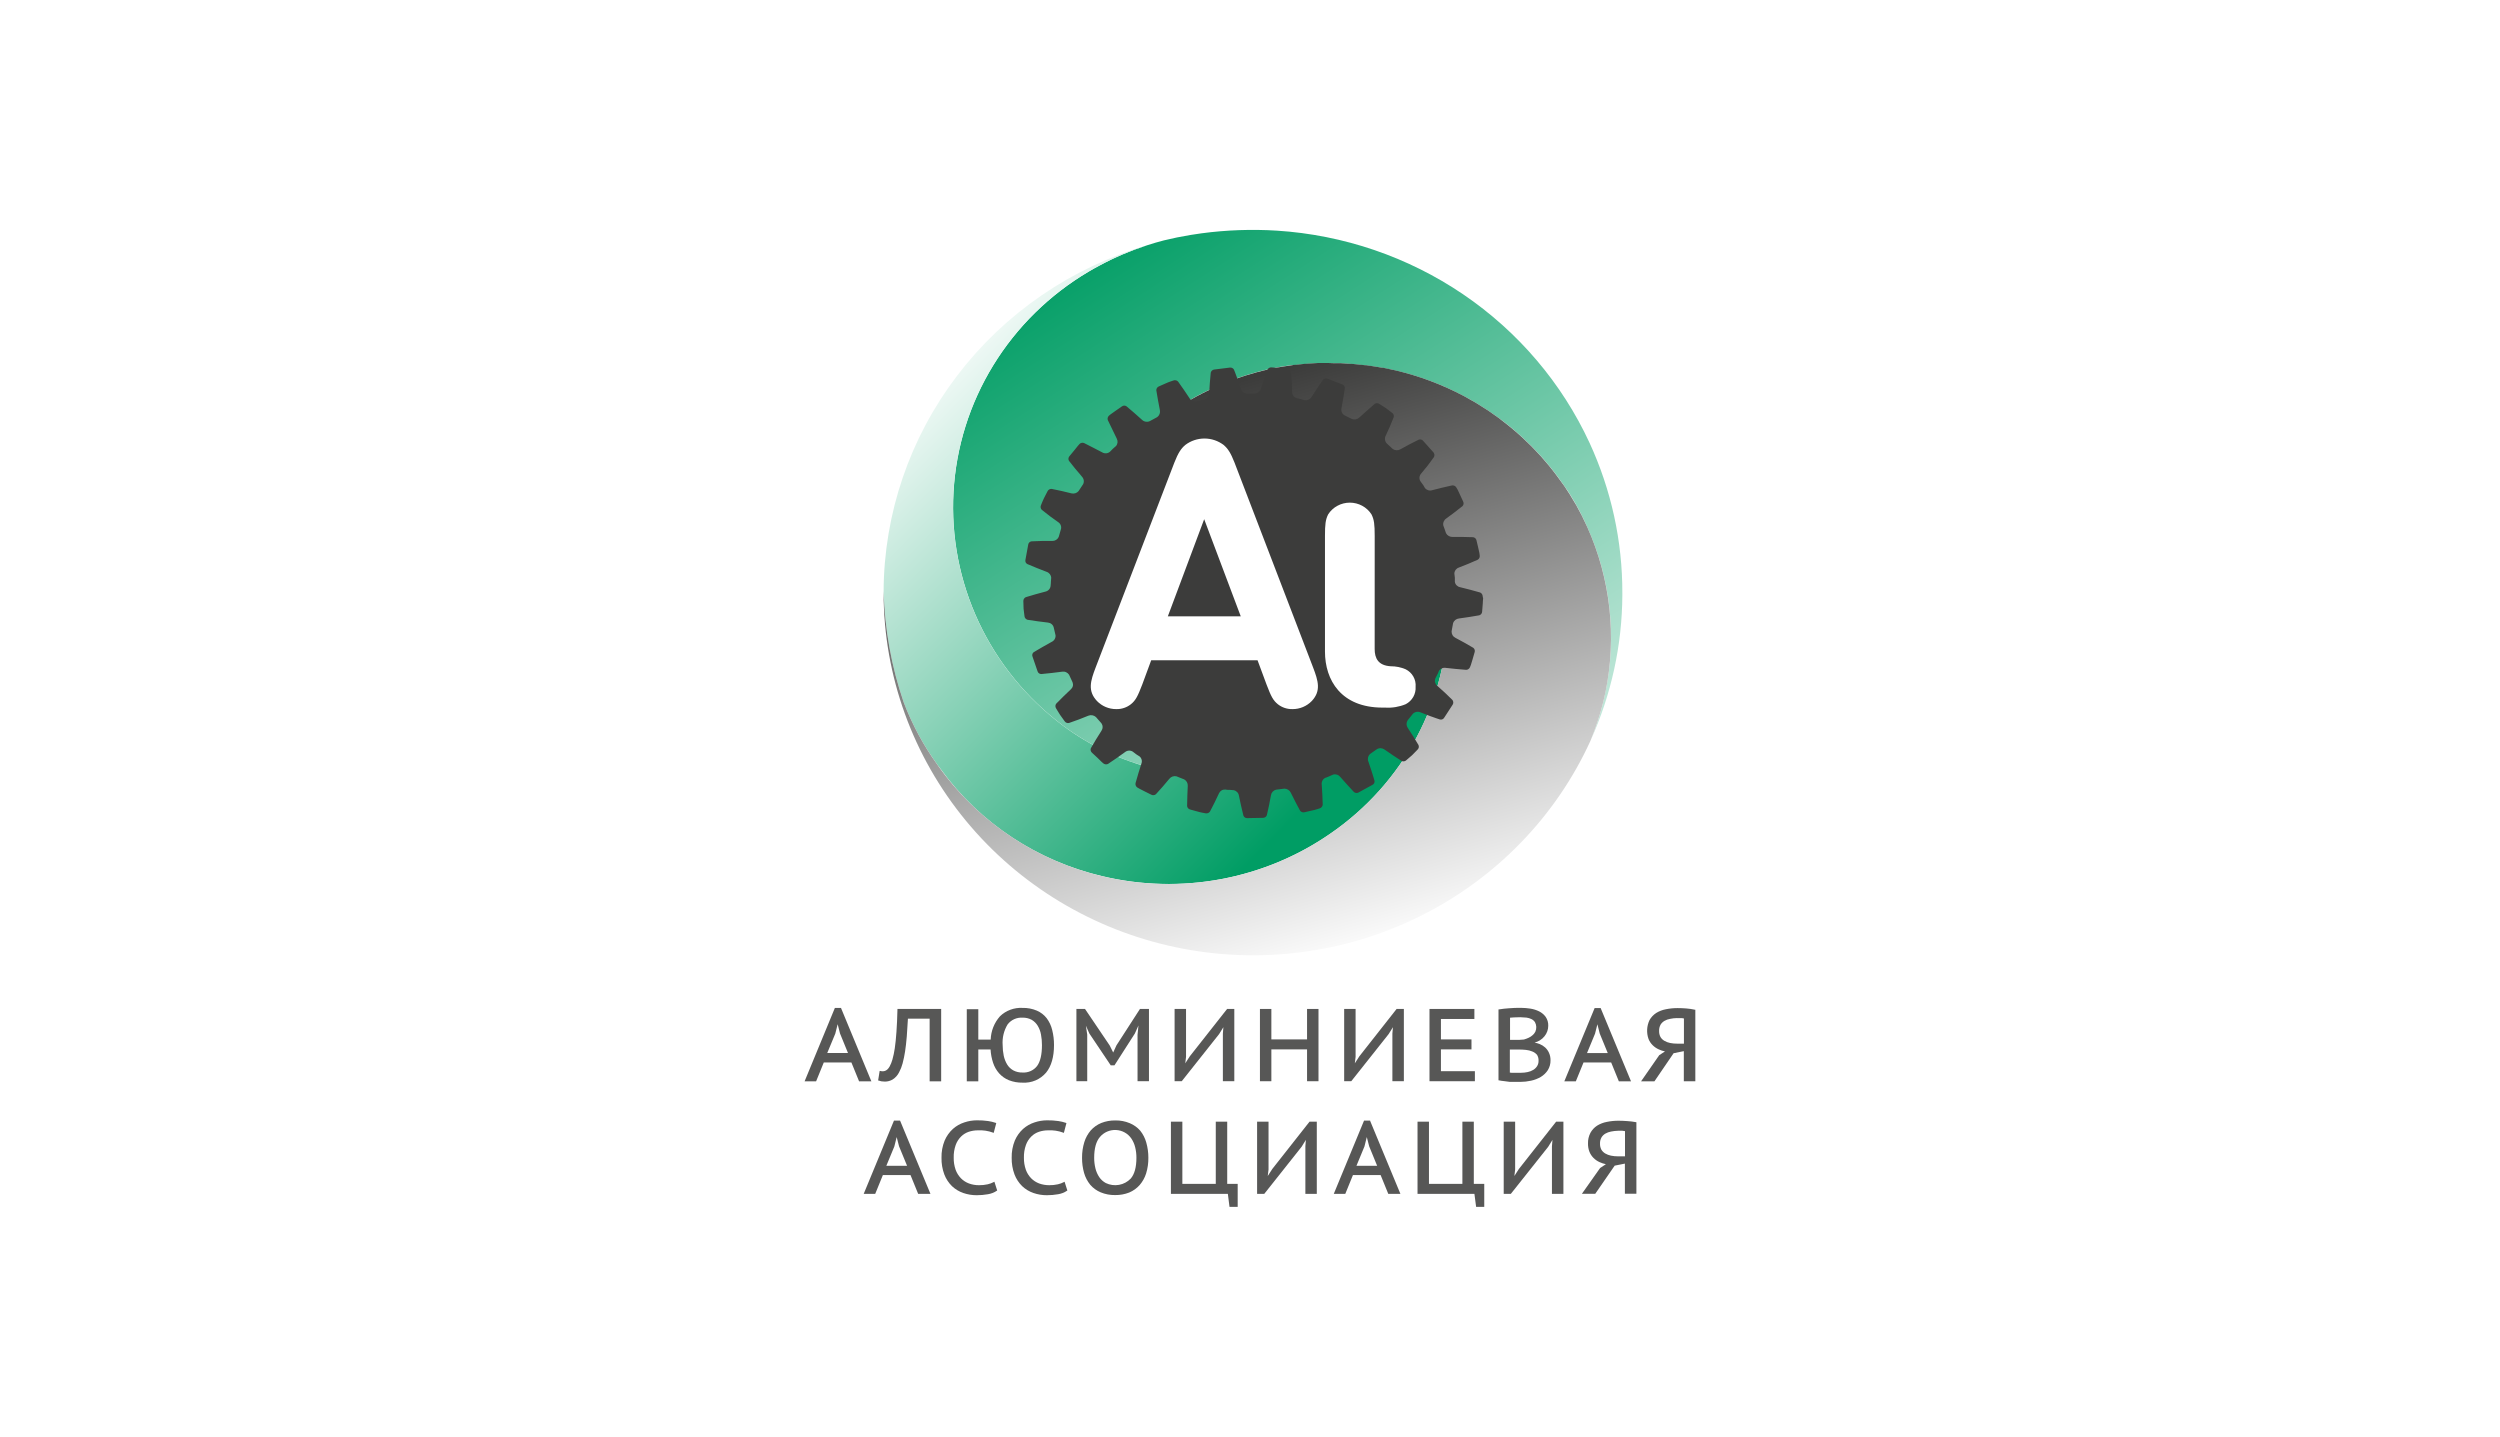 <?xml version="1.0" encoding="UTF-8"?> <svg xmlns="http://www.w3.org/2000/svg" width="174" height="100" viewBox="0 0 174 100" fill="none"><rect width="174" height="100" fill="white"></rect><g clip-path="url(#clip0_1164_101)"><path d="M110.635 30.828C108.709 26.662 105.667 23.087 101.835 20.485C98.002 17.883 93.522 16.351 88.872 16.053C87.121 15.944 85.363 16.007 83.624 16.239C83.373 16.273 83.122 16.312 82.871 16.352C82.238 16.456 81.611 16.582 81.002 16.732C80.609 16.834 80.219 16.947 79.835 17.073C78.682 17.444 77.567 17.919 76.505 18.494C76.256 18.628 76.008 18.756 75.765 18.908C73.045 20.519 70.767 22.758 69.129 25.43C67.491 28.102 66.543 31.127 66.368 34.242C66.192 37.356 66.794 40.465 68.121 43.298C69.449 46.132 71.461 48.604 73.984 50.5C77.827 53.384 82.69 54.472 87.518 54.066C86.963 54.061 86.408 54.025 85.857 53.956C85.153 53.852 84.456 53.711 83.769 53.531C80.393 52.566 77.383 50.41 75.858 48.024C73.455 44.193 73.137 39.445 75.308 35.483C75.803 34.582 76.369 33.721 77.001 32.908L76.983 32.931L77.015 32.892C77.183 32.674 77.357 32.459 77.549 32.249L77.677 32.1C77.84 31.911 78.005 31.725 78.177 31.544C78.251 31.46 78.331 31.379 78.409 31.298C78.486 31.216 78.596 31.106 78.692 31.012C78.882 30.82 79.074 30.637 79.271 30.453L79.311 30.417C81.425 28.466 83.952 27 86.712 26.122L86.754 26.108C86.995 26.035 87.238 25.964 87.481 25.896L87.916 25.783L88.218 25.712C88.429 25.663 88.64 25.618 88.851 25.576L88.968 25.558L89.259 25.508C89.492 25.469 89.724 25.432 89.959 25.403H90.023H90.154C90.389 25.374 90.624 25.348 90.859 25.33L91.041 25.317C91.262 25.301 91.484 25.285 91.706 25.277H92.063C92.218 25.277 92.371 25.277 92.525 25.277C92.731 25.277 92.937 25.277 93.145 25.29H93.34C93.607 25.29 93.874 25.319 94.141 25.34H94.173C94.44 25.364 94.726 25.393 95.001 25.427H95.087C95.297 25.456 95.506 25.487 95.714 25.521L95.944 25.553L96.211 25.605H96.264C98.209 25.964 100.085 26.616 101.827 27.538L101.929 27.59C102.196 27.729 102.436 27.871 102.687 28.017L102.871 28.13C103.109 28.274 103.347 28.424 103.579 28.578L103.707 28.668C103.923 28.814 104.137 28.964 104.348 29.119L104.471 29.208L104.538 29.26C105.026 29.627 105.496 30.021 105.945 30.432C106.02 30.501 106.089 30.571 106.161 30.64C106.314 30.781 106.466 30.925 106.613 31.075C106.722 31.185 106.829 31.298 106.936 31.413C107.043 31.529 107.141 31.631 107.243 31.741C107.344 31.851 107.481 32.003 107.598 32.15C107.681 32.244 107.761 32.341 107.841 32.438C107.961 32.585 108.079 32.735 108.196 32.884C108.271 32.981 108.343 33.078 108.415 33.178C108.528 33.325 108.634 33.474 108.741 33.626C108.848 33.778 108.915 33.888 109.008 34.009C109.102 34.13 109.171 34.253 109.249 34.376C109.267 34.405 109.289 34.431 109.305 34.46C109.75 35.178 110.143 35.926 110.48 36.699C112.101 40.3 112.54 44.306 111.738 48.163C111.684 48.425 111.625 48.688 111.561 48.95C111.338 49.827 111.054 50.687 110.709 51.525C112.149 48.342 112.9 44.901 112.915 41.419C112.915 41.369 112.915 41.322 112.915 41.275C112.925 37.673 112.147 34.11 110.635 30.828Z" fill="url(#paint0_linear_1164_101)"></path><path d="M97.84 49.359C96.582 50.846 95.002 52.04 93.216 52.854C91.43 53.668 89.482 54.082 87.513 54.066C82.684 54.472 77.821 53.392 73.978 50.5C71.456 48.604 69.444 46.131 68.117 43.298C66.789 40.464 66.188 37.355 66.363 34.241C66.539 31.127 67.487 28.102 69.126 25.43C70.764 22.757 73.042 20.518 75.762 18.908C76.005 18.764 76.254 18.627 76.502 18.494C77.564 17.919 78.678 17.444 79.829 17.073C74.546 18.629 69.912 21.812 66.612 26.151C63.311 30.49 61.519 35.757 61.499 41.173C61.573 43.804 62.047 46.409 62.906 48.903C63.489 50.428 64.27 51.873 65.229 53.203C65.307 53.297 65.395 53.413 65.496 53.557C68.202 57.291 72.198 59.931 76.74 60.986C79.439 61.628 82.248 61.698 84.977 61.191C87.706 60.683 90.294 59.61 92.568 58.044C95.106 56.305 97.179 53.991 98.61 51.298C100.041 48.604 100.788 45.611 100.788 42.573C100.499 45.068 99.474 47.427 97.84 49.359Z" fill="url(#paint1_linear_1164_101)"></path><path d="M110.48 36.699C110.246 36.175 109.988 35.662 109.705 35.16C109.553 34.898 109.395 34.636 109.232 34.373C109.155 34.25 109.072 34.129 108.992 34.006C108.912 33.883 108.821 33.744 108.725 33.623C108.629 33.503 108.511 33.322 108.399 33.175C108.327 33.075 108.255 32.978 108.18 32.881C108.063 32.732 107.945 32.582 107.825 32.435C107.745 32.339 107.665 32.242 107.582 32.147C107.465 32.011 107.347 31.872 107.227 31.738C107.107 31.604 107.024 31.518 106.92 31.41C106.816 31.303 106.706 31.182 106.597 31.072C106.45 30.923 106.298 30.778 106.145 30.637C106.073 30.569 106.004 30.498 105.929 30.43C105.459 29.997 104.965 29.59 104.455 29.205L104.337 29.111C104.126 28.956 103.913 28.806 103.696 28.66L103.568 28.57C103.336 28.416 103.098 28.266 102.86 28.122L102.676 28.009C102.428 27.863 102.174 27.721 101.918 27.582L101.816 27.529C100.336 26.751 98.76 26.162 97.127 25.778C96.838 25.71 96.55 25.649 96.261 25.594H96.208C96.04 25.563 95.872 25.537 95.703 25.511C95.535 25.484 95.287 25.445 95.076 25.416H94.99C94.723 25.382 94.438 25.353 94.162 25.329H94.13C93.863 25.309 93.596 25.293 93.329 25.28H93.134C92.926 25.28 92.72 25.28 92.515 25.267C92.36 25.267 92.208 25.267 92.053 25.267H91.695L91.03 25.306L90.848 25.319C90.613 25.337 90.378 25.364 90.143 25.392C90.079 25.392 90.012 25.392 89.948 25.416C89.713 25.445 89.481 25.482 89.249 25.521L88.957 25.571C88.706 25.618 88.455 25.668 88.207 25.726L87.905 25.796L87.47 25.909C87.227 25.977 86.984 26.045 86.744 26.121L86.701 26.134C83.945 27.017 81.418 28.481 79.298 30.422L79.258 30.458C79.06 30.642 78.868 30.828 78.678 31.017C78.582 31.111 78.489 31.208 78.395 31.303C78.302 31.397 78.238 31.465 78.163 31.549C77.992 31.73 77.826 31.916 77.664 32.105L77.535 32.255C77.356 32.464 77.183 32.679 77.001 32.897V32.913C78.584 30.99 80.69 29.547 83.074 28.751C85.458 27.955 88.023 27.839 90.472 28.416C92.65 28.921 94.66 29.962 96.314 31.442C97.968 32.922 99.21 34.792 99.923 36.875C100.444 38.506 100.734 40.2 100.785 41.909C100.785 42.127 100.785 42.345 100.785 42.562C100.786 45.6 100.038 48.593 98.607 51.287C97.176 53.981 95.103 56.295 92.565 58.033C88.349 60.947 83.131 62.105 78.048 61.255C72.965 60.405 68.431 57.616 65.435 53.497L65.229 53.206C64.27 51.876 63.489 50.431 62.906 48.905C62.047 46.411 61.572 43.805 61.499 41.172V41.262C61.505 47.039 63.529 52.64 67.233 57.13C70.937 61.62 76.097 64.727 81.852 65.933C87.606 67.139 93.609 66.372 98.857 63.758C104.105 61.145 108.282 56.843 110.691 51.572C111.055 50.695 111.353 49.793 111.583 48.874C111.641 48.638 111.695 48.399 111.745 48.163C112.534 44.305 112.092 40.302 110.48 36.699Z" fill="url(#paint2_linear_1164_101)"></path><path d="M103.194 41.498C103.193 41.442 103.175 41.387 103.143 41.341C103.111 41.294 103.065 41.258 103.013 41.236L102.316 41.044L101.621 40.868C101.529 40.851 101.445 40.806 101.38 40.74C101.315 40.674 101.273 40.59 101.258 40.499V40.21C101.258 40.21 101.242 40.082 101.224 39.925C101.224 39.832 101.254 39.743 101.308 39.667C101.363 39.593 101.439 39.536 101.528 39.505L102.19 39.243L102.85 38.957C102.9 38.927 102.94 38.883 102.965 38.831C102.989 38.779 102.998 38.72 102.989 38.663L102.967 38.495L102.887 38.134L102.764 37.609C102.753 37.554 102.725 37.503 102.683 37.463C102.642 37.424 102.589 37.398 102.532 37.389L101.816 37.371H101.103C101.009 37.374 100.915 37.352 100.834 37.305C100.752 37.259 100.685 37.191 100.641 37.108L100.548 36.833C100.548 36.833 100.505 36.712 100.454 36.571C100.436 36.479 100.446 36.384 100.483 36.298C100.519 36.212 100.581 36.138 100.66 36.086C100.66 36.086 100.948 35.879 101.229 35.663L101.787 35.228C101.828 35.188 101.854 35.135 101.863 35.079C101.873 35.023 101.864 34.965 101.838 34.914C101.838 34.914 101.723 34.667 101.611 34.421L101.451 34.082L101.365 33.936C101.337 33.885 101.295 33.843 101.243 33.816C101.191 33.789 101.132 33.778 101.074 33.783L100.372 33.943L99.675 34.119C99.585 34.147 99.489 34.147 99.4 34.119C99.311 34.091 99.232 34.037 99.175 33.964C99.175 33.964 99.028 33.702 99.023 33.718L98.852 33.482C98.806 33.399 98.787 33.304 98.798 33.21C98.809 33.116 98.849 33.028 98.913 32.958L99.365 32.407L99.797 31.82C99.827 31.769 99.84 31.712 99.836 31.654C99.833 31.596 99.812 31.541 99.776 31.494L99.052 30.684C99.017 30.639 98.968 30.606 98.912 30.591C98.856 30.576 98.796 30.579 98.743 30.6C98.743 30.6 98.425 30.755 98.104 30.923L97.471 31.269C97.39 31.317 97.296 31.341 97.201 31.338C97.107 31.335 97.015 31.304 96.937 31.25L96.724 31.051L96.51 30.852C96.447 30.781 96.407 30.693 96.395 30.6C96.383 30.506 96.4 30.412 96.443 30.328C96.443 30.328 96.59 30.01 96.734 29.69L97.001 29.04C97.017 28.985 97.016 28.927 96.998 28.873C96.979 28.819 96.944 28.772 96.897 28.738L96.462 28.408C96.232 28.256 96 28.112 96 28.112C95.952 28.079 95.895 28.062 95.837 28.062C95.779 28.062 95.722 28.079 95.674 28.112L95.14 28.581L94.606 29.061C94.54 29.125 94.456 29.169 94.365 29.187C94.274 29.204 94.179 29.195 94.093 29.161L93.826 29.029L93.559 28.898C93.481 28.846 93.422 28.771 93.388 28.685C93.353 28.598 93.346 28.504 93.367 28.413C93.367 28.413 93.431 28.065 93.492 27.713C93.554 27.362 93.599 27.013 93.599 27.013C93.602 26.956 93.586 26.899 93.553 26.852C93.52 26.805 93.473 26.769 93.417 26.751L92.389 26.355C92.335 26.332 92.275 26.328 92.218 26.343C92.161 26.358 92.11 26.39 92.074 26.436L91.671 27.029L91.284 27.627C91.237 27.706 91.167 27.771 91.083 27.811C90.999 27.852 90.904 27.867 90.811 27.855L90.528 27.776L90.445 27.753C90.379 27.733 90.311 27.718 90.242 27.708C90.153 27.68 90.075 27.626 90.019 27.552C89.963 27.479 89.932 27.39 89.93 27.299L89.916 26.609L89.841 25.907C89.828 25.851 89.798 25.8 89.755 25.762C89.713 25.723 89.659 25.697 89.601 25.689L89.43 25.657C89.306 25.635 89.18 25.62 89.054 25.613L88.504 25.571C88.446 25.564 88.387 25.576 88.336 25.603C88.285 25.63 88.244 25.672 88.218 25.723C88.218 25.723 88.098 26.053 87.98 26.386C87.863 26.719 87.758 27.052 87.758 27.052C87.731 27.14 87.68 27.219 87.609 27.279C87.539 27.339 87.453 27.379 87.361 27.393H87.067H86.77C86.677 27.383 86.588 27.346 86.516 27.286C86.443 27.226 86.391 27.147 86.365 27.058C86.365 27.058 86.25 26.719 86.132 26.384C86.015 26.048 85.884 25.726 85.884 25.726C85.856 25.676 85.814 25.636 85.762 25.611C85.71 25.585 85.652 25.576 85.595 25.584L84.503 25.72C84.445 25.729 84.391 25.755 84.349 25.795C84.307 25.835 84.279 25.887 84.268 25.943L84.204 26.651C84.18 27.005 84.159 27.359 84.159 27.359C84.16 27.456 84.13 27.55 84.073 27.629C84.017 27.708 83.936 27.768 83.843 27.8L83.555 27.863L83.472 27.884C83.404 27.896 83.337 27.914 83.272 27.936C83.18 27.953 83.086 27.942 83.001 27.905C82.915 27.867 82.844 27.805 82.797 27.726L82.404 27.139L81.995 26.559C81.956 26.516 81.905 26.485 81.848 26.471C81.79 26.457 81.73 26.46 81.675 26.481L81.512 26.536C81.392 26.574 81.274 26.62 81.159 26.672L80.655 26.895C80.603 26.917 80.558 26.954 80.527 27C80.495 27.047 80.479 27.102 80.478 27.157L80.596 27.852C80.663 28.196 80.727 28.542 80.727 28.542C80.746 28.632 80.74 28.725 80.708 28.811C80.676 28.898 80.619 28.973 80.545 29.029L80.278 29.174L80.011 29.318C79.922 29.355 79.823 29.365 79.728 29.346C79.632 29.328 79.545 29.281 79.477 29.213C79.477 29.213 79.21 28.967 78.943 28.738L78.409 28.282C78.363 28.248 78.306 28.23 78.249 28.23C78.191 28.23 78.135 28.248 78.088 28.282L77.637 28.597C77.525 28.675 77.415 28.757 77.33 28.814C77.295 28.838 77.262 28.863 77.231 28.891L77.196 28.919C77.151 28.956 77.118 29.006 77.101 29.061C77.084 29.117 77.083 29.176 77.1 29.231L77.423 29.898C77.576 30.217 77.731 30.537 77.731 30.537C77.774 30.619 77.791 30.711 77.78 30.802C77.769 30.893 77.731 30.979 77.669 31.049L77.56 31.143L77.45 31.24L77.247 31.447C77.173 31.507 77.082 31.543 76.986 31.55C76.89 31.556 76.795 31.533 76.713 31.484L76.077 31.154L75.442 30.831C75.387 30.812 75.327 30.81 75.27 30.824C75.214 30.839 75.163 30.869 75.124 30.912C75.084 30.953 75.047 30.996 75.012 31.041L74.777 31.334L74.427 31.759C74.39 31.803 74.368 31.856 74.363 31.912C74.358 31.969 74.371 32.025 74.4 32.074L74.841 32.627C75.073 32.889 75.303 33.175 75.303 33.175C75.369 33.244 75.413 33.331 75.428 33.425C75.442 33.518 75.428 33.614 75.386 33.7L75.228 33.936C75.228 33.936 75.156 34.043 75.071 34.177C75.011 34.248 74.933 34.301 74.844 34.329C74.754 34.357 74.659 34.36 74.569 34.337L73.893 34.174L73.193 34.027C73.135 34.023 73.077 34.037 73.027 34.065C72.977 34.094 72.936 34.136 72.91 34.187L72.662 34.67C72.595 34.79 72.555 34.932 72.512 35.013L72.448 35.171C72.425 35.223 72.419 35.282 72.431 35.338C72.442 35.394 72.471 35.445 72.512 35.485L73.076 35.928L73.653 36.343C73.731 36.393 73.791 36.465 73.825 36.55C73.86 36.635 73.867 36.728 73.845 36.817L73.765 37.095C73.765 37.095 73.727 37.221 73.685 37.373C73.646 37.458 73.583 37.529 73.503 37.579C73.423 37.628 73.33 37.654 73.236 37.651H72.515L71.788 37.677C71.731 37.686 71.678 37.713 71.638 37.753C71.597 37.794 71.572 37.846 71.564 37.903L71.369 38.97C71.356 39.026 71.362 39.084 71.385 39.136C71.409 39.188 71.449 39.231 71.5 39.258L72.17 39.536L72.843 39.799C72.933 39.828 73.011 39.883 73.069 39.957C73.126 40.031 73.159 40.12 73.164 40.213L73.142 40.501C73.142 40.501 73.142 40.63 73.121 40.787C73.11 40.879 73.071 40.965 73.008 41.034C72.946 41.103 72.863 41.152 72.771 41.173L72.082 41.359L71.396 41.563C71.345 41.586 71.301 41.623 71.271 41.67C71.241 41.716 71.225 41.77 71.225 41.826L71.241 42.366L71.305 42.89C71.311 42.947 71.334 43.001 71.371 43.044C71.408 43.088 71.458 43.12 71.513 43.137L72.226 43.242L72.934 43.331C73.027 43.339 73.115 43.374 73.186 43.432C73.258 43.49 73.31 43.568 73.335 43.656L73.401 43.939C73.401 43.939 73.431 44.065 73.466 44.22C73.474 44.313 73.452 44.406 73.404 44.487C73.357 44.569 73.285 44.633 73.198 44.673L72.571 45.025L71.949 45.389C71.902 45.423 71.869 45.472 71.853 45.527C71.837 45.581 71.84 45.64 71.861 45.693L72.213 46.721C72.229 46.778 72.264 46.828 72.313 46.862C72.361 46.897 72.42 46.915 72.48 46.913L73.204 46.839L73.922 46.75C74.015 46.734 74.11 46.745 74.196 46.783C74.282 46.82 74.355 46.882 74.406 46.96L74.528 47.222L74.649 47.484C74.683 47.569 74.691 47.662 74.669 47.751C74.647 47.84 74.598 47.919 74.528 47.98L74.016 48.47L73.514 48.974C73.479 49.019 73.459 49.074 73.456 49.131C73.453 49.188 73.468 49.245 73.498 49.293L73.586 49.44C73.646 49.55 73.712 49.656 73.783 49.758C73.941 49.98 74.101 50.201 74.101 50.201C74.133 50.248 74.179 50.285 74.233 50.306C74.287 50.328 74.346 50.332 74.403 50.319L75.079 50.078L75.741 49.815C75.829 49.778 75.927 49.767 76.021 49.782C76.116 49.798 76.204 49.841 76.275 49.904L76.467 50.122L76.66 50.34C76.713 50.417 76.742 50.508 76.742 50.602C76.742 50.695 76.713 50.787 76.66 50.864L76.28 51.47C76.104 51.774 75.925 52.075 75.925 52.075C75.904 52.128 75.9 52.186 75.912 52.241C75.925 52.296 75.955 52.346 75.997 52.385L76.398 52.757L76.665 53.02C76.74 53.09 76.793 53.132 76.793 53.132C76.838 53.169 76.894 53.192 76.952 53.198C77.011 53.205 77.07 53.193 77.122 53.166L77.717 52.763L78.299 52.348C78.373 52.288 78.464 52.251 78.56 52.244C78.656 52.237 78.751 52.26 78.833 52.309L79.066 52.487L79.135 52.534L79.311 52.645C79.383 52.704 79.434 52.783 79.457 52.872C79.481 52.96 79.477 53.054 79.445 53.14C79.445 53.14 79.338 53.478 79.234 53.814L79.036 54.496C79.022 54.553 79.025 54.614 79.046 54.67C79.067 54.725 79.105 54.774 79.154 54.808C79.201 54.839 79.25 54.867 79.301 54.892L79.637 55.065L80.129 55.311C80.18 55.339 80.238 55.35 80.296 55.344C80.353 55.338 80.408 55.314 80.452 55.277L80.922 54.753L81.237 54.38L81.381 54.21C81.438 54.135 81.516 54.078 81.605 54.047C81.694 54.015 81.791 54.01 81.883 54.032L82.15 54.139L82.417 54.244C82.499 54.289 82.566 54.355 82.611 54.436C82.655 54.517 82.675 54.609 82.668 54.7C82.668 54.7 82.652 55.049 82.639 55.398L82.623 56.103C82.629 56.16 82.653 56.213 82.692 56.255C82.73 56.298 82.781 56.328 82.837 56.342L83.371 56.489C83.492 56.525 83.615 56.554 83.739 56.575L83.91 56.607C83.968 56.618 84.027 56.612 84.081 56.59C84.135 56.568 84.182 56.531 84.215 56.483C84.215 56.483 84.375 56.166 84.538 55.851L84.842 55.214C84.879 55.132 84.941 55.062 85.019 55.015C85.097 54.968 85.189 54.946 85.28 54.952C85.329 54.962 85.378 54.969 85.427 54.973H85.574L85.865 54.997C85.957 55.016 86.041 55.062 86.106 55.129C86.171 55.196 86.213 55.28 86.228 55.372C86.228 55.372 86.3 55.718 86.375 56.064C86.45 56.41 86.538 56.756 86.538 56.756C86.555 56.812 86.591 56.86 86.639 56.894C86.687 56.928 86.746 56.945 86.805 56.942L87.905 56.921C87.963 56.922 88.02 56.904 88.068 56.872C88.116 56.84 88.152 56.794 88.172 56.74C88.172 56.74 88.252 56.399 88.325 56.053L88.458 55.353C88.471 55.261 88.512 55.175 88.574 55.106C88.637 55.036 88.719 54.986 88.811 54.962L89.102 54.926L89.396 54.889C89.489 54.891 89.58 54.918 89.659 54.968C89.737 55.018 89.799 55.089 89.839 55.172L90.154 55.799L90.485 56.423C90.519 56.469 90.566 56.505 90.62 56.524C90.674 56.544 90.734 56.547 90.79 56.533L91.324 56.41C91.448 56.386 91.57 56.354 91.69 56.313L91.855 56.261C91.912 56.242 91.963 56.207 91.999 56.16C92.036 56.114 92.057 56.057 92.061 55.998L92.034 55.29L91.991 54.587C91.981 54.497 91.999 54.405 92.043 54.325C92.088 54.244 92.156 54.18 92.24 54.139C92.24 54.139 92.309 54.118 92.379 54.089L92.512 54.032L92.779 53.914C92.869 53.887 92.965 53.888 93.054 53.916C93.143 53.944 93.221 53.998 93.279 54.071C93.279 54.071 93.514 54.333 93.746 54.595L94.229 55.12C94.273 55.158 94.328 55.183 94.386 55.189C94.445 55.196 94.504 55.184 94.555 55.157L95.525 54.624C95.576 54.599 95.618 54.557 95.644 54.506C95.669 54.455 95.677 54.397 95.666 54.341C95.666 54.341 95.573 54.005 95.46 53.664C95.348 53.324 95.233 52.988 95.233 52.988C95.2 52.901 95.194 52.806 95.215 52.716C95.237 52.625 95.285 52.543 95.354 52.479L95.591 52.312L95.832 52.144C95.913 52.095 96.007 52.071 96.103 52.076C96.198 52.081 96.29 52.114 96.366 52.17L96.951 52.571L97.549 52.962C97.601 52.987 97.66 52.997 97.717 52.989C97.775 52.981 97.829 52.956 97.872 52.917L98.286 52.558L98.668 52.167C98.709 52.127 98.736 52.075 98.747 52.019C98.757 51.963 98.75 51.905 98.727 51.853L98.358 51.247L97.976 50.654C97.924 50.577 97.896 50.485 97.896 50.392C97.896 50.299 97.924 50.208 97.976 50.13L98.158 49.902L98.339 49.676C98.408 49.609 98.496 49.564 98.591 49.547C98.687 49.53 98.785 49.542 98.873 49.582L99.549 49.844C99.888 49.97 100.225 50.078 100.225 50.078C100.281 50.09 100.341 50.085 100.394 50.062C100.447 50.038 100.49 49.999 100.518 49.949L101.111 49.036C101.14 48.986 101.153 48.929 101.148 48.871C101.143 48.814 101.121 48.759 101.085 48.714L100.567 48.213L100.032 47.731C99.961 47.671 99.91 47.591 99.885 47.502C99.86 47.414 99.863 47.32 99.894 47.232L100.027 46.97L100.067 46.897C100.086 46.847 100.113 46.779 100.145 46.705C100.19 46.626 100.26 46.561 100.344 46.522C100.428 46.482 100.522 46.468 100.615 46.483L101.328 46.559L102.046 46.621C102.105 46.619 102.162 46.6 102.209 46.566C102.257 46.532 102.293 46.484 102.313 46.43L102.375 46.273C102.407 46.176 102.444 46.045 102.484 45.913C102.559 45.651 102.636 45.389 102.636 45.389C102.653 45.335 102.653 45.278 102.636 45.224C102.618 45.17 102.585 45.123 102.54 45.087L101.923 44.731C101.613 44.558 101.298 44.393 101.298 44.393C101.214 44.351 101.143 44.287 101.096 44.206C101.049 44.126 101.026 44.034 101.031 43.942L101.082 43.656L101.135 43.373C101.164 43.284 101.219 43.206 101.293 43.147C101.368 43.089 101.457 43.053 101.552 43.045L102.254 42.943L102.959 42.825C103.016 42.807 103.066 42.772 103.101 42.725C103.137 42.678 103.156 42.621 103.157 42.562L103.2 42.022C103.2 41.889 103.218 41.76 103.226 41.653L103.194 41.498Z" fill="#3C3C3B"></path><path d="M91.39 46.451C91.748 47.392 91.962 48.085 91.297 48.793C91.125 48.971 90.918 49.112 90.688 49.209C90.459 49.305 90.211 49.355 89.962 49.354C89.589 49.364 89.226 49.243 88.936 49.013C88.616 48.751 88.472 48.489 88.151 47.642L87.526 45.956H80.123L79.501 47.642C79.181 48.478 79.034 48.753 78.713 49.013C78.424 49.243 78.06 49.364 77.688 49.354C77.438 49.355 77.19 49.306 76.961 49.209C76.731 49.113 76.524 48.971 76.352 48.793C75.685 48.085 75.898 47.392 76.259 46.451L81.734 32.2C82.001 31.518 82.201 31.219 82.495 30.97C82.877 30.679 83.347 30.521 83.83 30.521C84.314 30.521 84.783 30.679 85.165 30.97C85.459 31.219 85.657 31.518 85.924 32.2L91.39 46.451ZM81.282 42.895H86.356L83.811 36.136L81.282 42.895Z" fill="white"></path><path d="M95.677 45.169C95.677 45.811 95.917 46.32 96.796 46.372C97.153 46.37 97.507 46.442 97.835 46.582C98.06 46.695 98.246 46.87 98.369 47.087C98.492 47.304 98.547 47.551 98.526 47.799C98.543 48.045 98.486 48.291 98.364 48.506C98.241 48.722 98.057 48.898 97.835 49.013C97.384 49.199 96.896 49.28 96.408 49.249H96.224C93.345 49.249 92.218 47.34 92.218 45.352V37.313C92.218 36.489 92.256 36.162 92.443 35.795C92.604 35.546 92.826 35.341 93.089 35.2C93.352 35.058 93.647 34.984 93.948 34.984C94.248 34.984 94.543 35.058 94.806 35.2C95.069 35.341 95.291 35.546 95.452 35.795C95.639 36.162 95.679 36.489 95.679 37.313L95.677 45.169Z" fill="white"></path><path d="M58.542 70.176V70.153H58.107L56 75.26H56.801L57.335 73.949H59.258L59.792 75.26H60.647L58.542 70.176ZM59.02 73.289H57.576L58.136 71.941L58.302 71.285L58.465 71.93L59.02 73.289Z" fill="#575756"></path><path d="M62.463 70.26C62.449 70.853 62.425 71.377 62.393 71.82C62.361 72.263 62.324 72.649 62.276 72.966C62.238 73.232 62.183 73.494 62.11 73.753C62.063 73.921 61.997 74.084 61.913 74.238C61.871 74.313 61.818 74.381 61.755 74.44C61.707 74.482 61.651 74.515 61.59 74.537C61.484 74.57 61.37 74.57 61.264 74.537H61.224L61.117 75.203H61.146C61.21 75.226 61.275 75.245 61.341 75.26C61.425 75.273 61.51 75.279 61.595 75.279C61.783 75.278 61.968 75.228 62.129 75.132C62.321 75.01 62.475 74.838 62.575 74.636C62.682 74.439 62.764 74.229 62.821 74.012C62.893 73.741 62.95 73.466 62.992 73.189C63.04 72.882 63.08 72.534 63.112 72.14C63.144 71.747 63.168 71.353 63.192 70.9H64.703V75.26H65.505V70.223H62.463V70.26Z" fill="#575756"></path><path d="M72.806 74.657C73.172 74.212 73.359 73.559 73.359 72.738C73.361 72.385 73.319 72.032 73.233 71.689C73.163 71.391 73.031 71.11 72.846 70.863C72.667 70.634 72.432 70.454 72.162 70.339C71.848 70.206 71.508 70.142 71.166 70.15C70.877 70.134 70.588 70.178 70.318 70.279C70.047 70.379 69.801 70.535 69.596 70.735C69.198 71.187 68.971 71.76 68.952 72.358H68.09V70.242H67.288V75.26H68.09V73.045H68.944C68.961 73.359 69.019 73.669 69.118 73.968C69.206 74.24 69.35 74.491 69.54 74.707C69.727 74.915 69.96 75.078 70.221 75.184C70.521 75.301 70.843 75.358 71.166 75.352C71.476 75.371 71.786 75.318 72.07 75.197C72.355 75.076 72.607 74.891 72.806 74.657ZM70.135 71.293C70.254 71.138 70.41 71.015 70.59 70.934C70.769 70.853 70.966 70.817 71.163 70.829C71.389 70.822 71.612 70.874 71.81 70.981C71.981 71.083 72.124 71.226 72.226 71.395C72.338 71.583 72.415 71.789 72.453 72.004C72.499 72.246 72.521 72.492 72.52 72.738C72.52 73.396 72.408 73.886 72.181 74.193C72.063 74.346 71.908 74.467 71.731 74.546C71.553 74.626 71.358 74.66 71.163 74.647C70.94 74.654 70.719 74.602 70.522 74.497C70.348 74.399 70.201 74.258 70.098 74.088C69.985 73.9 69.905 73.694 69.86 73.48C69.809 73.236 69.784 72.987 69.785 72.738C69.747 72.233 69.868 71.728 70.133 71.293H70.135Z" fill="#575756"></path><path d="M77.704 72.759L77.479 73.255L77.236 72.767L75.53 70.242L75.516 70.223H74.918V75.253H75.671V72.012L75.578 71.388L75.818 71.93L77.308 74.149H77.565L78.986 71.933L79.237 71.374L79.173 72.025V75.253H79.968V70.223H79.341L77.704 72.759Z" fill="#575756"></path><path d="M84.85 71.972L85.147 71.493L85.112 71.938V75.253H85.908V70.223H85.406L82.81 73.519L82.495 74.007L82.548 73.559V70.223H81.752V75.253H82.249L84.85 71.972Z" fill="#575756"></path><path d="M90.971 72.342H88.487V70.223H87.692V75.253H88.487V73.037H90.971V75.253H91.767V70.223H90.971V72.342Z" fill="#575756"></path><path d="M94.611 73.519L94.296 74.007L94.349 73.559V70.223H93.554V75.253H94.048L96.649 71.972L96.948 71.493L96.91 71.938V75.253H97.709V70.223H97.204L94.611 73.519Z" fill="#575756"></path><path d="M102.652 74.555H100.289V73.037H102.415V72.342H100.289V70.921H102.617V70.223H99.493V75.253H102.652V74.555Z" fill="#575756"></path><path d="M105.096 75.3H105.491H105.809C106.062 75.299 106.315 75.271 106.562 75.216C106.801 75.165 107.03 75.076 107.24 74.954C107.438 74.835 107.605 74.673 107.729 74.482C107.856 74.276 107.921 74.04 107.916 73.8C107.92 73.619 107.884 73.44 107.809 73.275C107.747 73.135 107.656 73.008 107.542 72.903C107.427 72.8 107.294 72.718 107.15 72.662C107.039 72.619 106.924 72.587 106.808 72.565C106.936 72.531 107.058 72.479 107.171 72.41C107.297 72.334 107.408 72.236 107.499 72.122C107.584 72.016 107.65 71.897 107.694 71.77C107.737 71.65 107.758 71.523 107.758 71.395C107.767 71.174 107.703 70.955 107.577 70.771C107.458 70.611 107.303 70.481 107.123 70.391C106.932 70.298 106.727 70.233 106.517 70.2C106.304 70.166 106.089 70.148 105.873 70.147C105.571 70.147 105.285 70.147 105.021 70.176C104.788 70.191 104.555 70.217 104.324 70.255H104.295V75.192H104.324C104.446 75.218 104.569 75.236 104.693 75.247L105.096 75.3ZM106.965 73.396C107.05 73.525 107.091 73.676 107.083 73.829C107.087 73.96 107.053 74.089 106.984 74.201C106.917 74.308 106.826 74.398 106.717 74.463C106.598 74.535 106.467 74.587 106.33 74.615C106.179 74.648 106.025 74.665 105.87 74.665H105.654H105.419H105.2C105.161 74.663 105.123 74.659 105.085 74.652V73.047H105.721C105.884 73.047 106.047 73.056 106.209 73.073C106.361 73.087 106.51 73.124 106.65 73.184C106.768 73.23 106.873 73.302 106.957 73.396H106.965ZM106.85 71.823C106.805 71.912 106.741 71.99 106.663 72.053C106.584 72.124 106.494 72.182 106.396 72.227C106.291 72.277 106.181 72.318 106.068 72.35C105.985 72.35 105.884 72.368 105.769 72.373C105.654 72.379 105.545 72.373 105.456 72.373H105.099V70.832C105.165 70.832 105.259 70.816 105.382 70.811C105.67 70.79 105.96 70.795 106.247 70.826C106.368 70.843 106.485 70.878 106.594 70.931C106.692 70.98 106.775 71.053 106.834 71.144C106.89 71.246 106.921 71.359 106.925 71.475C106.929 71.591 106.906 71.706 106.858 71.812L106.85 71.823Z" fill="#575756"></path><path d="M112.138 73.949L112.672 75.26H113.519L111.414 70.184V70.16H110.987L108.877 75.26H109.678L110.213 73.949H112.138ZM111.9 73.294H110.456L111.014 71.946L111.179 71.29L111.342 71.936L111.9 73.294Z" fill="#575756"></path><path d="M117.971 70.278C117.768 70.234 117.563 70.203 117.356 70.187C117.139 70.171 116.942 70.163 116.764 70.163C116.488 70.162 116.213 70.19 115.944 70.244C115.703 70.289 115.473 70.378 115.265 70.507C115.075 70.633 114.917 70.802 114.806 71C114.611 71.411 114.586 71.881 114.737 72.311C114.8 72.472 114.896 72.618 115.02 72.741C115.142 72.863 115.286 72.963 115.444 73.034C115.584 73.1 115.731 73.148 115.882 73.179L115.482 73.441L114.219 75.26H115.148L116.483 73.304L117.194 73.16V75.258H117.995V70.278H117.971ZM116.721 70.861C116.844 70.861 116.945 70.861 117.023 70.861C117.083 70.862 117.143 70.871 117.202 70.887V72.638H116.729C116.563 72.639 116.397 72.624 116.235 72.591C116.094 72.563 115.96 72.511 115.837 72.439C115.727 72.375 115.635 72.285 115.57 72.177C115.502 72.047 115.469 71.903 115.474 71.757C115.467 71.604 115.502 71.452 115.575 71.317C115.642 71.21 115.733 71.12 115.842 71.055C115.964 70.984 116.098 70.936 116.237 70.913C116.396 70.879 116.558 70.861 116.721 70.858V70.861Z" fill="#575756"></path><path d="M62.644 77.995H62.22L60.113 83.095H60.914L61.448 81.784H63.371L63.905 83.095H64.76L62.655 78.019L62.644 77.995ZM63.133 81.142H61.688L62.246 79.794L62.409 79.139L62.575 79.784L63.133 81.142Z" fill="#575756"></path><path d="M69.174 82.267C69.039 82.339 68.894 82.393 68.744 82.427C68.546 82.472 68.344 82.493 68.14 82.49C67.901 82.492 67.663 82.451 67.438 82.369C67.228 82.29 67.039 82.168 66.883 82.01C66.718 81.839 66.591 81.636 66.511 81.415C66.418 81.146 66.373 80.864 66.378 80.581C66.369 80.276 66.417 79.972 66.519 79.684C66.599 79.463 66.728 79.263 66.896 79.097C67.046 78.95 67.229 78.838 67.43 78.771C67.63 78.706 67.839 78.672 68.05 78.672C68.413 78.651 68.777 78.705 69.118 78.832L69.161 78.85L69.34 78.166L69.308 78.153C69.134 78.093 68.955 78.05 68.773 78.024C68.513 77.987 68.251 77.97 67.988 77.974C67.693 77.975 67.4 78.024 67.12 78.118C66.823 78.213 66.55 78.369 66.319 78.575C66.073 78.802 65.878 79.077 65.748 79.382C65.593 79.763 65.519 80.171 65.529 80.581C65.52 80.978 65.587 81.372 65.726 81.745C65.843 82.05 66.025 82.328 66.26 82.558C66.484 82.769 66.75 82.931 67.043 83.032C67.342 83.136 67.657 83.188 67.975 83.187C68.238 83.188 68.501 83.165 68.76 83.119C68.982 83.084 69.194 83.001 69.38 82.875L69.404 82.859L69.209 82.246L69.174 82.267Z" fill="#575756"></path><path d="M74.061 82.267C73.926 82.339 73.781 82.393 73.631 82.427C73.433 82.472 73.231 82.493 73.028 82.49C72.788 82.491 72.55 82.45 72.325 82.369C72.116 82.29 71.926 82.168 71.77 82.01C71.605 81.839 71.478 81.636 71.399 81.415C71.305 81.146 71.26 80.864 71.265 80.581C71.256 80.276 71.304 79.972 71.407 79.684C71.486 79.463 71.615 79.263 71.783 79.097C71.933 78.949 72.116 78.838 72.317 78.771C72.516 78.706 72.724 78.672 72.934 78.672C73.298 78.651 73.662 78.705 74.002 78.832L74.045 78.85L74.224 78.166L74.192 78.153C74.019 78.093 73.84 78.05 73.658 78.024C73.399 77.987 73.137 77.97 72.875 77.974C72.579 77.975 72.285 78.024 72.005 78.118C71.708 78.213 71.435 78.369 71.204 78.575C70.957 78.802 70.763 79.077 70.632 79.382C70.478 79.763 70.403 80.171 70.413 80.581C70.405 80.978 70.472 81.372 70.611 81.745C70.728 82.05 70.91 82.327 71.145 82.558C71.368 82.769 71.635 82.931 71.927 83.032C72.227 83.136 72.542 83.188 72.859 83.187C73.123 83.188 73.385 83.165 73.644 83.119C73.867 83.084 74.079 83.001 74.264 82.875L74.288 82.859L74.093 82.246L74.061 82.267Z" fill="#575756"></path><path d="M79.362 78.698C79.164 78.47 78.914 78.291 78.633 78.174C78.313 78.04 77.968 77.975 77.621 77.982C77.289 77.978 76.96 78.037 76.651 78.158C76.372 78.272 76.123 78.447 75.922 78.669C75.716 78.91 75.561 79.189 75.469 79.49C75.359 79.846 75.306 80.217 75.311 80.589C75.308 80.943 75.356 81.296 75.452 81.638C75.538 81.938 75.684 82.218 75.882 82.461C76.078 82.689 76.325 82.868 76.603 82.985C76.925 83.119 77.272 83.184 77.621 83.177C77.953 83.181 78.282 83.121 78.59 83.001C78.871 82.883 79.122 82.704 79.322 82.477C79.524 82.242 79.676 81.97 79.768 81.677C79.878 81.322 79.931 80.952 79.926 80.581C79.928 80.227 79.88 79.874 79.784 79.532C79.702 79.229 79.559 78.945 79.362 78.698ZM79.095 80.581C79.095 81.239 78.962 81.727 78.697 82.031C78.48 82.258 78.195 82.411 77.883 82.466C77.57 82.522 77.249 82.478 76.964 82.34C76.782 82.241 76.626 82.101 76.51 81.931C76.386 81.745 76.296 81.539 76.243 81.323C76.183 81.08 76.153 80.831 76.155 80.581C76.155 79.933 76.288 79.445 76.553 79.136C76.688 78.975 76.859 78.846 77.054 78.761C77.248 78.677 77.46 78.638 77.672 78.648C77.885 78.658 78.092 78.716 78.278 78.819C78.463 78.921 78.621 79.065 78.74 79.238C78.864 79.423 78.955 79.628 79.007 79.844C79.067 80.085 79.096 80.333 79.095 80.581Z" fill="#575756"></path><path d="M85.414 78.066H84.618V82.398H82.292V78.066H81.496V83.095H85.459L85.574 84H86.143V82.398H85.414V78.066Z" fill="#575756"></path><path d="M88.552 81.36L88.236 81.85L88.29 81.401V78.066H87.494V83.095H87.991L90.592 79.815L90.888 79.335L90.854 79.781V83.095H91.649V78.066H91.145L88.552 81.36Z" fill="#575756"></path><path d="M95.364 77.995H94.937L92.83 83.095H93.631L94.165 81.784H96.091L96.625 83.095H97.469L95.364 78.019V77.995ZM95.85 81.142H94.408L94.966 79.794L95.129 79.139L95.295 79.784L95.85 81.142Z" fill="#575756"></path><path d="M102.577 78.066H101.782V82.398H99.456V78.066H98.66V83.095H102.62L102.738 84H103.304V82.398H102.577V78.066Z" fill="#575756"></path><path d="M105.715 81.36L105.4 81.85L105.454 81.401V78.066H104.658V83.095H105.152L107.756 79.815L108.052 79.335L108.015 79.781V83.095H108.813V78.066H108.309L105.715 81.36Z" fill="#575756"></path><path d="M113.244 78.027C113.027 78.011 112.83 78.003 112.654 78.003C112.377 78.001 112.101 78.029 111.831 78.085C111.591 78.13 111.362 78.219 111.155 78.347C110.963 78.473 110.806 78.643 110.696 78.842C110.575 79.073 110.516 79.33 110.525 79.59C110.521 79.785 110.554 79.979 110.624 80.161C110.688 80.322 110.784 80.468 110.907 80.591C111.029 80.714 111.173 80.814 111.332 80.885C111.472 80.949 111.619 80.997 111.77 81.029L111.369 81.291L110.1 83.088H111.03L112.381 81.129L113.092 80.987V83.085H113.893V78.103H113.863C113.659 78.064 113.452 78.039 113.244 78.027ZM112.616 78.701H112.918C112.979 78.705 113.04 78.714 113.1 78.727V80.481H112.616C112.451 80.482 112.286 80.466 112.125 80.434C111.983 80.406 111.848 80.354 111.724 80.282C111.615 80.217 111.523 80.127 111.457 80.02C111.389 79.89 111.356 79.746 111.361 79.6C111.354 79.448 111.39 79.296 111.465 79.162C111.531 79.055 111.623 78.965 111.732 78.9C111.854 78.83 111.988 78.781 112.127 78.756C112.288 78.723 112.452 78.705 112.616 78.701Z" fill="#575756"></path></g><defs><linearGradient id="paint0_linear_1164_101" x1="110.579" y1="68.653" x2="76.505" y2="15.858" gradientUnits="userSpaceOnUse"><stop stop-color="white"></stop><stop offset="1" stop-color="#009D64"></stop></linearGradient><linearGradient id="paint1_linear_1164_101" x1="62.516" y1="25.867" x2="91.993" y2="54.99" gradientUnits="userSpaceOnUse"><stop stop-color="white"></stop><stop offset="1" stop-color="#009D64"></stop></linearGradient><linearGradient id="paint2_linear_1164_101" x1="93.652" y1="66.901" x2="82.676" y2="27.537" gradientUnits="userSpaceOnUse"><stop stop-color="white"></stop><stop offset="1" stop-color="#3C3C3B"></stop></linearGradient><clipPath id="clip0_1164_101"><rect width="62" height="68" fill="white" transform="translate(56 16)"></rect></clipPath></defs></svg> 